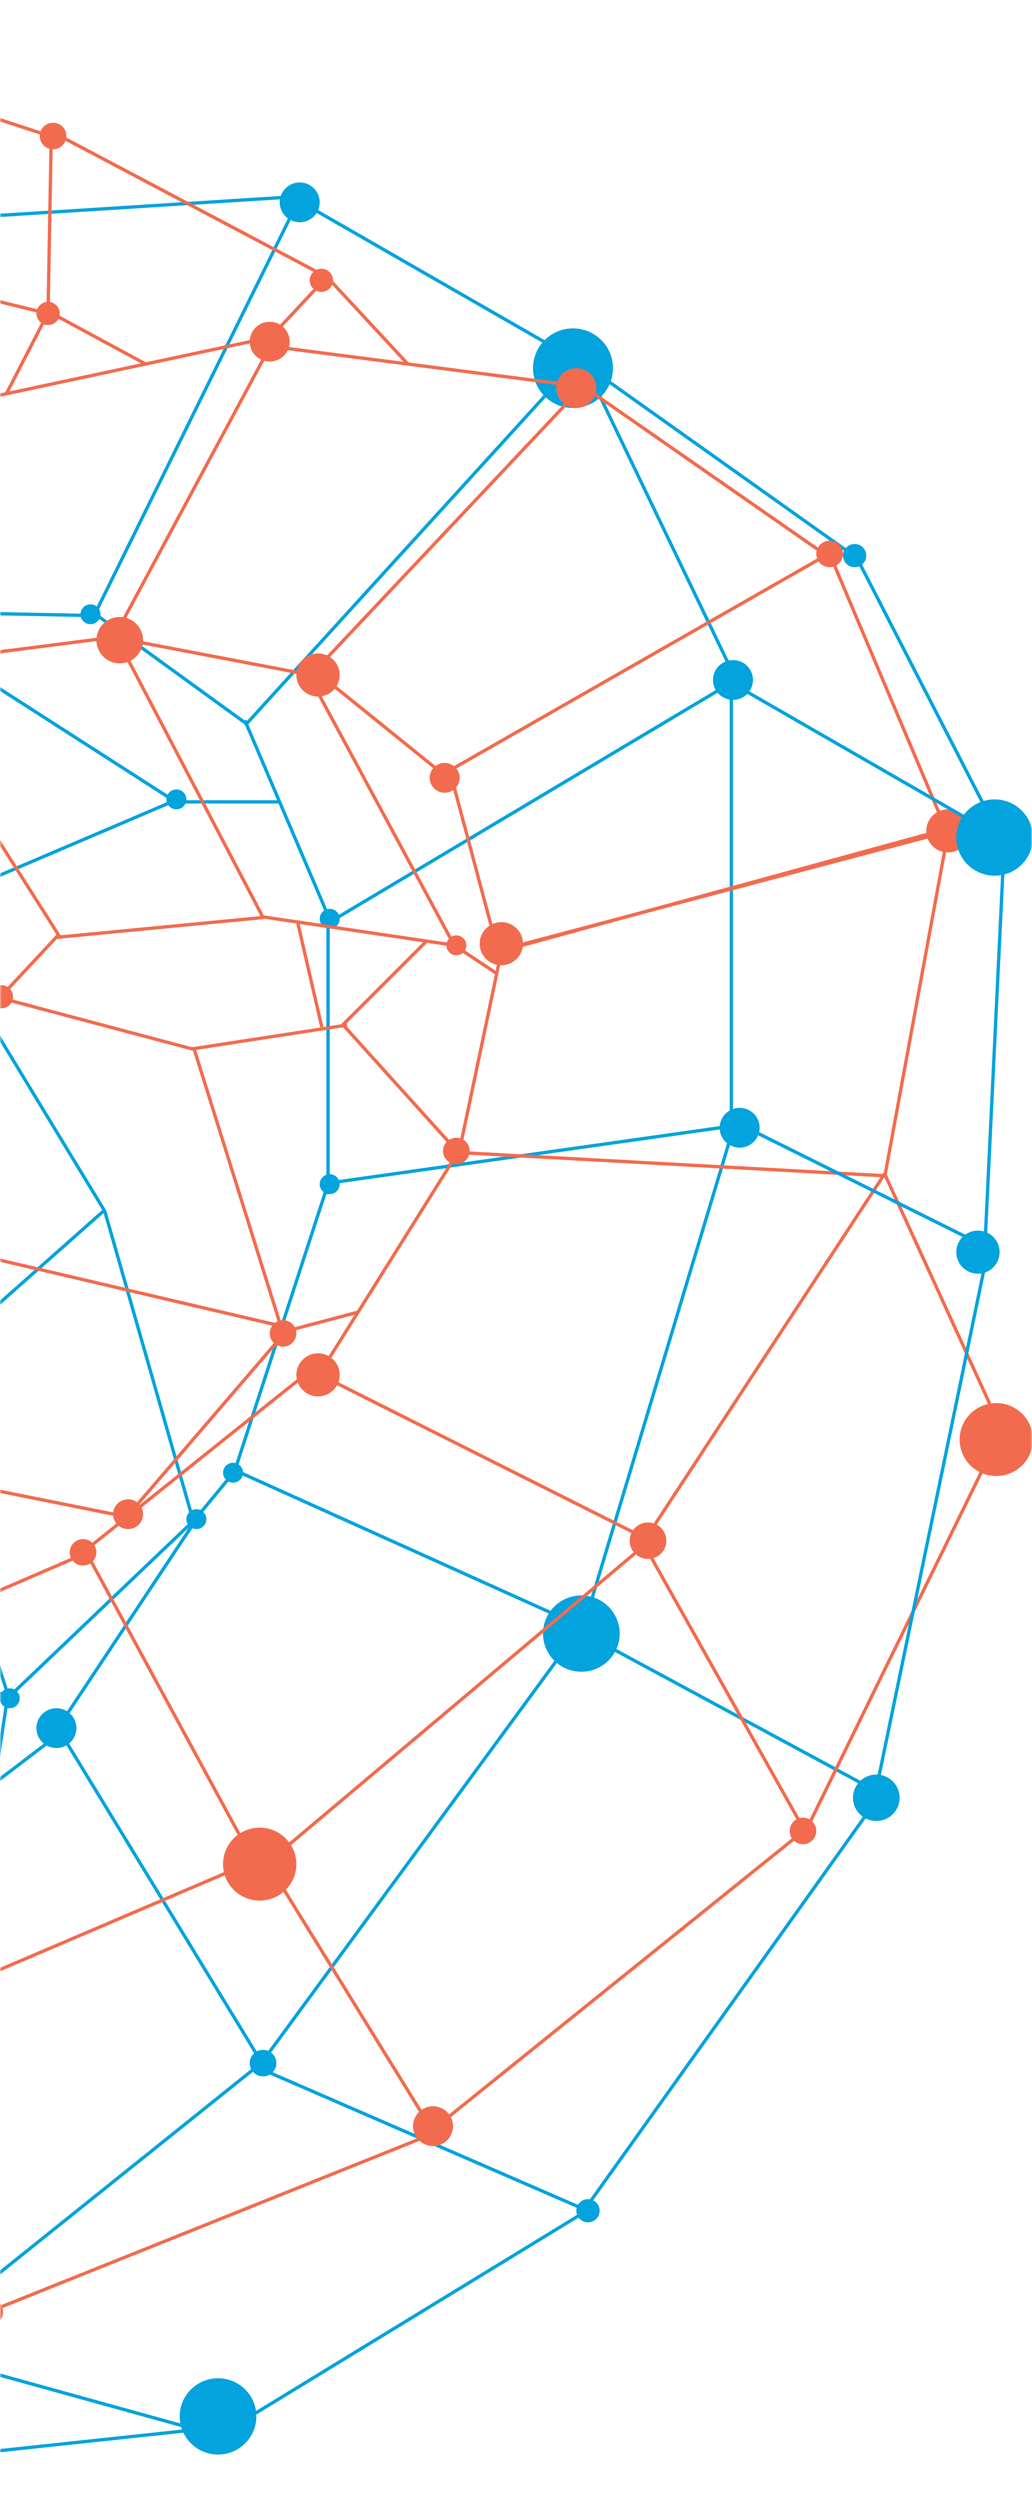 <?xml version="1.0" encoding="UTF-8"?> <svg xmlns="http://www.w3.org/2000/svg" width="311" height="753" viewBox="0 0 311 753" fill="none"><mask id="mask0_1862_1412" style="mask-type:alpha" maskUnits="userSpaceOnUse" x="0" y="0" width="311" height="753"><rect width="311" height="753" fill="#D9D9D9"></rect></mask><g mask="url(#mask0_1862_1412)"><ellipse cx="175.19" cy="492.034" rx="11.489" ry="11.551" transform="rotate(-90 175.19 492.034)" fill="#03A3DD"></ellipse><ellipse cx="2.934" cy="511.516" rx="2.997" ry="3.013" transform="rotate(-90 2.934 511.516)" fill="#03A3DD"></ellipse><ellipse cx="79.268" cy="621.411" rx="3.996" ry="4.018" transform="rotate(-90 79.268 621.411)" fill="#03A3DD"></ellipse><ellipse cx="177.198" cy="665.868" rx="3.497" ry="3.515" transform="rotate(-90 177.198 665.868)" fill="#03A3DD"></ellipse><ellipse cx="59.181" cy="457.567" rx="2.997" ry="3.013" transform="rotate(-90 59.181 457.567)" fill="#03A3DD"></ellipse><ellipse cx="70.228" cy="443.58" rx="2.997" ry="3.013" transform="rotate(-90 70.228 443.58)" fill="#03A3DD"></ellipse><ellipse cx="99.357" cy="356.664" rx="2.997" ry="3.013" transform="rotate(-90 99.357 356.664)" fill="#03A3DD"></ellipse><ellipse cx="99.357" cy="276.738" rx="2.997" ry="3.013" transform="rotate(-90 99.357 276.738)" fill="#03A3DD"></ellipse><ellipse cx="53.153" cy="240.773" rx="2.997" ry="3.013" transform="rotate(-90 53.153 240.773)" fill="#03A3DD"></ellipse><ellipse cx="27.267" cy="185.021" rx="2.997" ry="3.013" transform="rotate(-90 27.267 185.021)" fill="#03A3DD"></ellipse><line x1="79.034" y1="621.531" x2="19.027" y2="523.119" stroke="#03A3DD"></line><line y1="-0.5" x2="80.799" y2="-0.5" transform="matrix(0.796 -0.606 0.61 0.792 -47.285 572.457)" stroke="#03A3DD"></line><line y1="-0.5" x2="139.001" y2="-0.5" transform="matrix(0.78 -0.625 0.629 0.777 -30.211 709.326)" stroke="#03A3DD"></line><line y1="-0.5" x2="102.916" y2="-0.5" transform="matrix(0.917 0.398 -0.402 0.916 80.275 624.407)" stroke="#03A3DD"></line><line x1="79.058" y1="620.975" x2="174.285" y2="491.24" stroke="#03A3DD"></line><line y1="-0.5" x2="148.574" y2="-0.5" transform="matrix(-0.581 0.814 -0.817 -0.577 264.078 541.485)" stroke="#03A3DD"></line><line y1="-0.5" x2="92.472" y2="-0.5" transform="matrix(0.88 0.475 -0.479 0.878 179.706 494.532)" stroke="#03A3DD"></line><line y1="-0.5" x2="106.884" y2="-0.5" transform="matrix(0.912 0.411 -0.415 0.91 71.232 443.58)" stroke="#03A3DD"></line><line x1="17.585" y1="520.229" x2="59.842" y2="456.573" stroke="#03A3DD"></line><line x1="1.584" y1="512.154" x2="58.714" y2="457.689" stroke="#03A3DD"></line><line x1="70.584" y1="443.494" x2="98.879" y2="356.509" stroke="#03A3DD"></line><line y1="-0.5" x2="150.206" y2="-0.5" transform="matrix(0.288 -0.958 0.959 0.285 177.699 485.541)" stroke="#03A3DD"></line><line y1="-0.5" x2="121.718" y2="-0.5" transform="matrix(0.99 -0.14 0.141 0.99 100.359 356.663)" stroke="#03A3DD"></line><line x1="220.389" y1="337.682" x2="220.389" y2="205.807" stroke="#03A3DD"></line><line y1="-0.5" x2="140.36" y2="-0.5" transform="matrix(0.859 -0.512 0.517 0.856 100.359 277.738)" stroke="#03A3DD"></line><line x1="98.857" y1="359.66" x2="98.857" y2="277.738" stroke="#03A3DD"></line><line y1="-0.5" x2="99.749" y2="-0.5" transform="matrix(-0.433 -0.901 0.903 -0.429 222.896 205.808)" stroke="#03A3DD"></line><line y1="-0.5" x2="94.871" y2="-0.5" transform="matrix(0.815 0.579 -0.583 0.812 179.707 112.896)" stroke="#03A3DD"></line><line y1="-0.5" x2="143.219" y2="-0.5" transform="matrix(0.673 -0.739 0.743 0.669 74.247 218.796)" stroke="#03A3DD"></line><line y1="-0.5" x2="139.998" y2="-0.5" transform="matrix(0.442 -0.897 0.899 0.438 28.77 185.688)" stroke="#03A3DD"></line><line x1="99.403" y1="277.024" x2="73.788" y2="216.992" stroke="#03A3DD"></line><line x1="29.343" y1="185.421" x2="73.754" y2="217.617" stroke="#03A3DD"></line><line y1="-0.5" x2="95.607" y2="-0.5" transform="matrix(0.998 -0.063 0.063 0.998 -9.118 65.94)" stroke="#03A3DD"></line><line y1="-0.5" x2="53.241" y2="-0.5" transform="matrix(1 0.019 -0.019 1 -28.202 184.827)" stroke="#03A3DD"></line><line x1="53.059" y1="241.525" x2="84.262" y2="241.525" stroke="#03A3DD"></line><line y1="-0.5" x2="82.239" y2="-0.5" transform="matrix(0.867 0.498 -0.502 0.865 93.329 62.944)" stroke="#03A3DD"></line><line x1="1.946" y1="513.332" x2="-1.593" y2="536.568" stroke="#03A3DD"></line><line x1="-92.052" y1="489.965" x2="1.559" y2="510.367" stroke="#03A3DD"></line><line y1="-0.5" x2="98.626" y2="-0.5" transform="matrix(-0.306 -0.952 0.953 -0.303 2.935 510.517)" stroke="#03A3DD"></line><line x1="-27.682" y1="416.871" x2="31.731" y2="364.281" stroke="#03A3DD"></line><line x1="-6.303" y1="266.288" x2="51.662" y2="241.564" stroke="#03A3DD"></line><line y1="-0.5" x2="106.381" y2="-0.5" transform="matrix(-0.519 -0.855 0.857 -0.515 32.062 364.656)" stroke="#03A3DD"></line><line y1="-0.5" x2="94.298" y2="-0.5" transform="matrix(-0.841 -0.54 0.544 -0.839 51.148 239.774)" stroke="#03A3DD"></line><line y1="-0.5" x2="98.708" y2="-0.5" transform="matrix(-0.275 -0.962 0.962 -0.272 59.182 459.566)" stroke="#03A3DD"></line><line x1="58.674" y1="457.732" x2="69.919" y2="444.147" stroke="#03A3DD"></line><ellipse cx="90.317" cy="60.945" rx="5.994" ry="6.027" transform="rotate(-90 90.317 60.945)" fill="#03A3DD"></ellipse><ellipse cx="172.676" cy="110.897" rx="11.989" ry="12.053" transform="rotate(-90 172.676 110.897)" fill="#03A3DD"></ellipse><ellipse cx="220.89" cy="204.807" rx="5.994" ry="6.027" transform="rotate(-90 220.89 204.807)" fill="#03A3DD"></ellipse><ellipse cx="222.9" cy="339.679" rx="5.994" ry="6.027" transform="rotate(-90 222.9 339.679)" fill="#03A3DD"></ellipse><ellipse cx="264.078" cy="541.487" rx="6.994" ry="7.031" transform="rotate(-90 264.078 541.487)" fill="#03A3DD"></ellipse><ellipse cx="16.995" cy="520.506" rx="5.994" ry="6.027" transform="rotate(-90 16.995 520.506)" fill="#03A3DD"></ellipse><line y1="-0.5" x2="139.813" y2="-0.5" transform="matrix(0.92 -0.393 0.397 0.918 -55.318 617.414)" stroke="#F26B4E"></line><line y1="-0.5" x2="83.149" y2="-0.5" transform="matrix(0.918 -0.396 0.4 0.916 -53.312 502.525)" stroke="#F26B4E"></line><line y1="-0.5" x2="84.841" y2="-0.5" transform="matrix(0.781 -0.624 0.628 0.778 27.039 466.558)" stroke="#F26B4E"></line><line x1="85.335" y1="401.159" x2="108.138" y2="395.158" stroke="#F26B4E"></line><line y1="-0.5" x2="72.441" y2="-0.5" transform="matrix(0.652 -0.759 0.762 0.648 39.092 456.568)" stroke="#F26B4E"></line><line x1="95.92" y1="414.342" x2="137.845" y2="347.371" stroke="#F26B4E"></line><line y1="-0.5" x2="63.302" y2="-0.5" transform="matrix(0.206 -0.978 0.979 0.204 138.528 348.671)" stroke="#F26B4E"></line><line x1="103.111" y1="308.879" x2="128.314" y2="283.676" stroke="#F26B4E"></line><line x1="136.697" y1="345.572" x2="103.093" y2="308.368" stroke="#F26B4E"></line><line y1="-0.5" x2="50.665" y2="-0.5" transform="matrix(-0.258 -0.966 0.967 -0.255 149.578 282.733)" stroke="#F26B4E"></line><line x1="136.629" y1="284.268" x2="93.897" y2="205.047" stroke="#F26B4E"></line><line x1="78.336" y1="276.032" x2="137.143" y2="284.734" stroke="#F26B4E"></line><line y1="-0.5" x2="132.264" y2="-0.5" transform="matrix(0.964 -0.264 0.267 0.964 155.604 285.73)" stroke="#F26B4E"></line><line y1="-0.5" x2="133.001" y2="-0.5" transform="matrix(0.868 -0.496 0.5 0.866 133.506 233.78)" stroke="#F26B4E"></line><line y1="-0.5" x2="47.742" y2="-0.5" transform="matrix(0.778 0.628 -0.632 0.775 96.342 203.81)" stroke="#F26B4E"></line><line x1="36.173" y1="192.329" x2="92.757" y2="203.129" stroke="#F26B4E"></line><line y1="-0.5" x2="62.783" y2="-0.5" transform="matrix(0.992 -0.127 0.129 0.992 -31.216 200.812)" stroke="#F26B4E"></line><line y1="-0.5" x2="86.062" y2="-0.5" transform="matrix(0.98 0.197 -0.199 0.98 -50.301 439.585)" stroke="#F26B4E"></line><line y1="-0.5" x2="98.909" y2="-0.5" transform="matrix(-0.477 -0.879 0.881 -0.473 74.248 555.474)" stroke="#F26B4E"></line><line y1="-0.5" x2="88.028" y2="-0.5" transform="matrix(-0.525 -0.851 0.854 -0.521 129.489 639.394)" stroke="#F26B4E"></line><line y1="-0.5" x2="139.594" y2="-0.5" transform="matrix(0.928 -0.372 0.376 0.927 -2.089 696.339)" stroke="#F26B4E"></line><line y1="-0.5" x2="141.819" y2="-0.5" transform="matrix(0.779 -0.627 0.631 0.776 132.502 640.393)" stroke="#F26B4E"></line><line y1="-0.5" x2="96.286" y2="-0.5" transform="matrix(-0.49 -0.872 0.874 -0.486 241.981 549.479)" stroke="#F26B4E"></line><line y1="-0.5" x2="133.776" y2="-0.5" transform="matrix(0.548 -0.836 0.839 0.544 193.77 465.56)" stroke="#F26B4E"></line><line y1="-0.5" x2="145.769" y2="-0.5" transform="matrix(0.765 -0.644 0.648 0.761 83.285 559.471)" stroke="#F26B4E"></line><line y1="-0.5" x2="109.034" y2="-0.5" transform="matrix(0.894 0.449 -0.453 0.892 96.344 414.607)" stroke="#F26B4E"></line><line y1="-0.5" x2="91.82" y2="-0.5" transform="matrix(0.974 0.228 -0.231 0.973 -6.106 378.644)" stroke="#F26B4E"></line><line x1="1.58" y1="300.964" x2="57.986" y2="315.95" stroke="#F26B4E"></line><line y1="-0.5" x2="73.967" y2="-0.5" transform="matrix(0.951 0.311 -0.314 0.95 -54.956 18.623)" stroke="#F26B4E"></line><line x1="17.292" y1="95.277" x2="43.74" y2="109.57" stroke="#F26B4E"></line><line x1="-28.657" y1="125.121" x2="81.67" y2="101.567" stroke="#F26B4E"></line><line y1="-0.5" x2="102.024" y2="-0.5" transform="matrix(0.473 -0.881 0.883 0.469 36.08 189.823)" stroke="#F26B4E"></line><line x1="79.019" y1="275.86" x2="37.014" y2="195.657" stroke="#F26B4E"></line><line x1="1.086" y1="299.291" x2="17.888" y2="281.288" stroke="#F26B4E"></line><line x1="17.833" y1="281.897" x2="-31.637" y2="204.077" stroke="#F26B4E"></line><line y1="-0.5" x2="50.655" y2="-0.5" transform="matrix(0.972 0.237 -0.239 0.971 -36.952 82.419)" stroke="#F26B4E"></line><line y1="-0.5" x2="55.956" y2="-0.5" transform="matrix(0.018 -1 1 0.018 14.987 93.915)" stroke="#F26B4E"></line><line x1="14.428" y1="94.343" x2="1.897" y2="118.639" stroke="#F26B4E"></line><line y1="-0.5" x2="89.759" y2="-0.5" transform="matrix(0.884 0.467 -0.471 0.882 16.996 40.965)" stroke="#F26B4E"></line><line x1="97.713" y1="84.265" x2="83.427" y2="99.549" stroke="#F26B4E"></line><line y1="-0.5" x2="35.437" y2="-0.5" transform="matrix(0.68 0.733 -0.737 0.676 98.355 83.923)" stroke="#F26B4E"></line><line x1="82.347" y1="104.407" x2="168.337" y2="115.513" stroke="#F26B4E"></line><line y1="-0.5" x2="108.413" y2="-0.5" transform="matrix(0.686 -0.728 0.732 0.682 97.463 200.021)" stroke="#F26B4E"></line><line y1="-0.5" x2="87.833" y2="-0.5" transform="matrix(-0.389 -0.921 0.923 -0.385 285.169 248.766)" stroke="#F26B4E"></line><line y1="-0.5" x2="89.286" y2="-0.5" transform="matrix(0.821 0.571 -0.575 0.818 175.691 116.893)" stroke="#F26B4E"></line><line y1="-0.5" x2="140.282" y2="-0.5" transform="matrix(0.967 -0.256 0.259 0.966 150.581 286.731)" stroke="#F26B4E"></line><line y1="-0.5" x2="105.639" y2="-0.5" transform="matrix(0.181 -0.984 0.984 0.179 267.092 354.665)" stroke="#F26B4E"></line><line y1="-0.5" x2="84.578" y2="-0.5" transform="matrix(0.416 0.91 -0.911 0.412 266.086 353.665)" stroke="#F26B4E"></line><line x1="138.296" y1="347.137" x2="267.121" y2="354.166" stroke="#F26B4E"></line><line y1="-0.5" x2="14.462" y2="-0.5" transform="matrix(0.833 0.553 -0.557 0.831 137.523 285.731)" stroke="#F26B4E"></line><line x1="84.986" y1="400.593" x2="58.583" y2="316.202" stroke="#F26B4E"></line><line x1="57.783" y1="315.938" x2="104.589" y2="308.738" stroke="#F26B4E"></line><line x1="96.976" y1="309.345" x2="89.775" y2="278.141" stroke="#F26B4E"></line><line x1="17.007" y1="282.331" x2="79.414" y2="276.331" stroke="#F26B4E"></line><line x1="1.25" y1="301.271" x2="-56.392" y2="270.067" stroke="#F26B4E"></line><ellipse cx="15.994" cy="40.964" rx="3.996" ry="4.018" transform="rotate(-90 15.994 40.964)" fill="#F26B4E"></ellipse><ellipse cx="14.485" cy="94.412" rx="3.497" ry="3.515" transform="rotate(-90 14.485 94.412)" fill="#F26B4E"></ellipse><ellipse cx="81.277" cy="102.906" rx="5.994" ry="6.027" transform="rotate(-90 81.277 102.906)" fill="#F26B4E"></ellipse><ellipse cx="96.846" cy="84.423" rx="3.497" ry="3.515" transform="rotate(-90 96.846 84.423)" fill="#F26B4E"></ellipse><ellipse cx="173.681" cy="116.891" rx="5.994" ry="6.027" transform="rotate(-90 173.681 116.891)" fill="#F26B4E"></ellipse><ellipse cx="151.083" cy="284.234" rx="6.494" ry="6.529" transform="rotate(-90 151.083 284.234)" fill="#F26B4E"></ellipse><ellipse cx="95.842" cy="203.31" rx="6.494" ry="6.529" transform="rotate(-90 95.842 203.31)" fill="#F26B4E"></ellipse><ellipse cx="134.009" cy="234.279" rx="4.496" ry="4.52" transform="rotate(-90 134.009 234.279)" fill="#F26B4E"></ellipse><ellipse cx="137.524" cy="284.732" rx="2.997" ry="3.013" transform="rotate(-90 137.524 284.732)" fill="#F26B4E"></ellipse><ellipse cx="137.524" cy="346.673" rx="3.996" ry="4.018" transform="rotate(-90 137.524 346.673)" fill="#F26B4E"></ellipse><ellipse cx="95.842" cy="414.108" rx="6.494" ry="6.529" transform="rotate(-90 95.842 414.108)" fill="#F26B4E"></ellipse><ellipse cx="85.296" cy="401.621" rx="3.996" ry="4.018" transform="rotate(-90 85.296 401.621)" fill="#F26B4E"></ellipse><ellipse cx="195.275" cy="464.06" rx="5.495" ry="5.524" transform="rotate(-90 195.275 464.06)" fill="#F26B4E"></ellipse><ellipse cx="25.03" cy="467.557" rx="3.996" ry="4.018" transform="rotate(-90 25.03 467.557)" fill="#F26B4E"></ellipse><ellipse cx="38.591" cy="456.07" rx="4.496" ry="4.52" transform="rotate(-90 38.591 456.07)" fill="#F26B4E"></ellipse><ellipse cx="0.425" cy="300.216" rx="3.497" ry="3.515" transform="rotate(-90 0.425 300.216)" fill="#F26B4E"></ellipse><ellipse cx="36.081" cy="192.821" rx="6.994" ry="7.031" transform="rotate(-90 36.081 192.821)" fill="#F26B4E"></ellipse><ellipse cx="78.264" cy="561.467" rx="10.99" ry="11.049" transform="rotate(-90 78.264 561.467)" fill="#F26B4E"></ellipse><ellipse cx="130.493" cy="640.392" rx="5.994" ry="6.027" transform="rotate(-90 130.493 640.392)" fill="#F26B4E"></ellipse><ellipse cx="241.983" cy="551.477" rx="3.996" ry="4.018" transform="rotate(-90 241.983 551.477)" fill="#F26B4E"></ellipse><ellipse cx="285.671" cy="250.265" rx="6.494" ry="6.529" transform="rotate(-90 285.671 250.265)" fill="#F26B4E"></ellipse><ellipse cx="250.015" cy="166.845" rx="3.996" ry="4.018" transform="rotate(-90 250.015 166.845)" fill="#F26B4E"></ellipse><ellipse cx="-3.092" cy="696.339" rx="3.996" ry="4.018" transform="rotate(-90 -3.092 696.339)" fill="#F26B4E"></ellipse><line y1="-0.5" x2="118.859" y2="-0.5" transform="matrix(-0.853 0.521 -0.525 -0.851 176.695 665.368)" stroke="#03A3DD"></line><line y1="-0.5" x2="83.01" y2="-0.5" transform="matrix(0.895 0.445 -0.449 0.893 223.9 339.68)" stroke="#03A3DD"></line><path d="M222.396 206.806L302.245 252.762" stroke="#03A3DD"></path><line y1="-0.5" x2="96.618" y2="-0.5" transform="matrix(0.457 0.889 -0.891 0.454 257.047 166.844)" stroke="#03A3DD"></line><line x1="243.432" y1="550.241" x2="299.838" y2="435.027" stroke="#F26B4E"></line><line y1="-0.5" x2="163.248" y2="-0.5" transform="matrix(0.203 -0.979 0.98 0.201 265.082 536.492)" stroke="#03A3DD"></line><line y1="-0.5" x2="125.026" y2="-0.5" transform="matrix(-0.048 0.999 -0.999 -0.048 302.244 251.764)" stroke="#03A3DD"></line><ellipse cx="294.71" cy="377.144" rx="6.494" ry="6.529" transform="rotate(-90 294.71 377.144)" fill="#03A3DD"></ellipse><ellipse cx="299.733" cy="252.263" rx="11.489" ry="11.551" transform="rotate(-90 299.733 252.263)" fill="#03A3DD"></ellipse><ellipse cx="300.236" cy="433.589" rx="10.99" ry="11.049" transform="rotate(-90 300.236 433.589)" fill="#F26B4E"></ellipse><ellipse cx="257.548" cy="167.343" rx="3.497" ry="3.515" transform="rotate(-90 257.548 167.343)" fill="#03A3DD"></ellipse><line x1="-29.619" y1="707.198" x2="59.315" y2="731.823" stroke="#03A3DD"></line><ellipse cx="65.71" cy="727.809" rx="11.489" ry="11.551" transform="rotate(-90 65.71 727.809)" fill="#03A3DD"></ellipse><line x1="-90.527" y1="747.792" x2="65.007" y2="731.184" stroke="#03A3DD"></line></g></svg> 